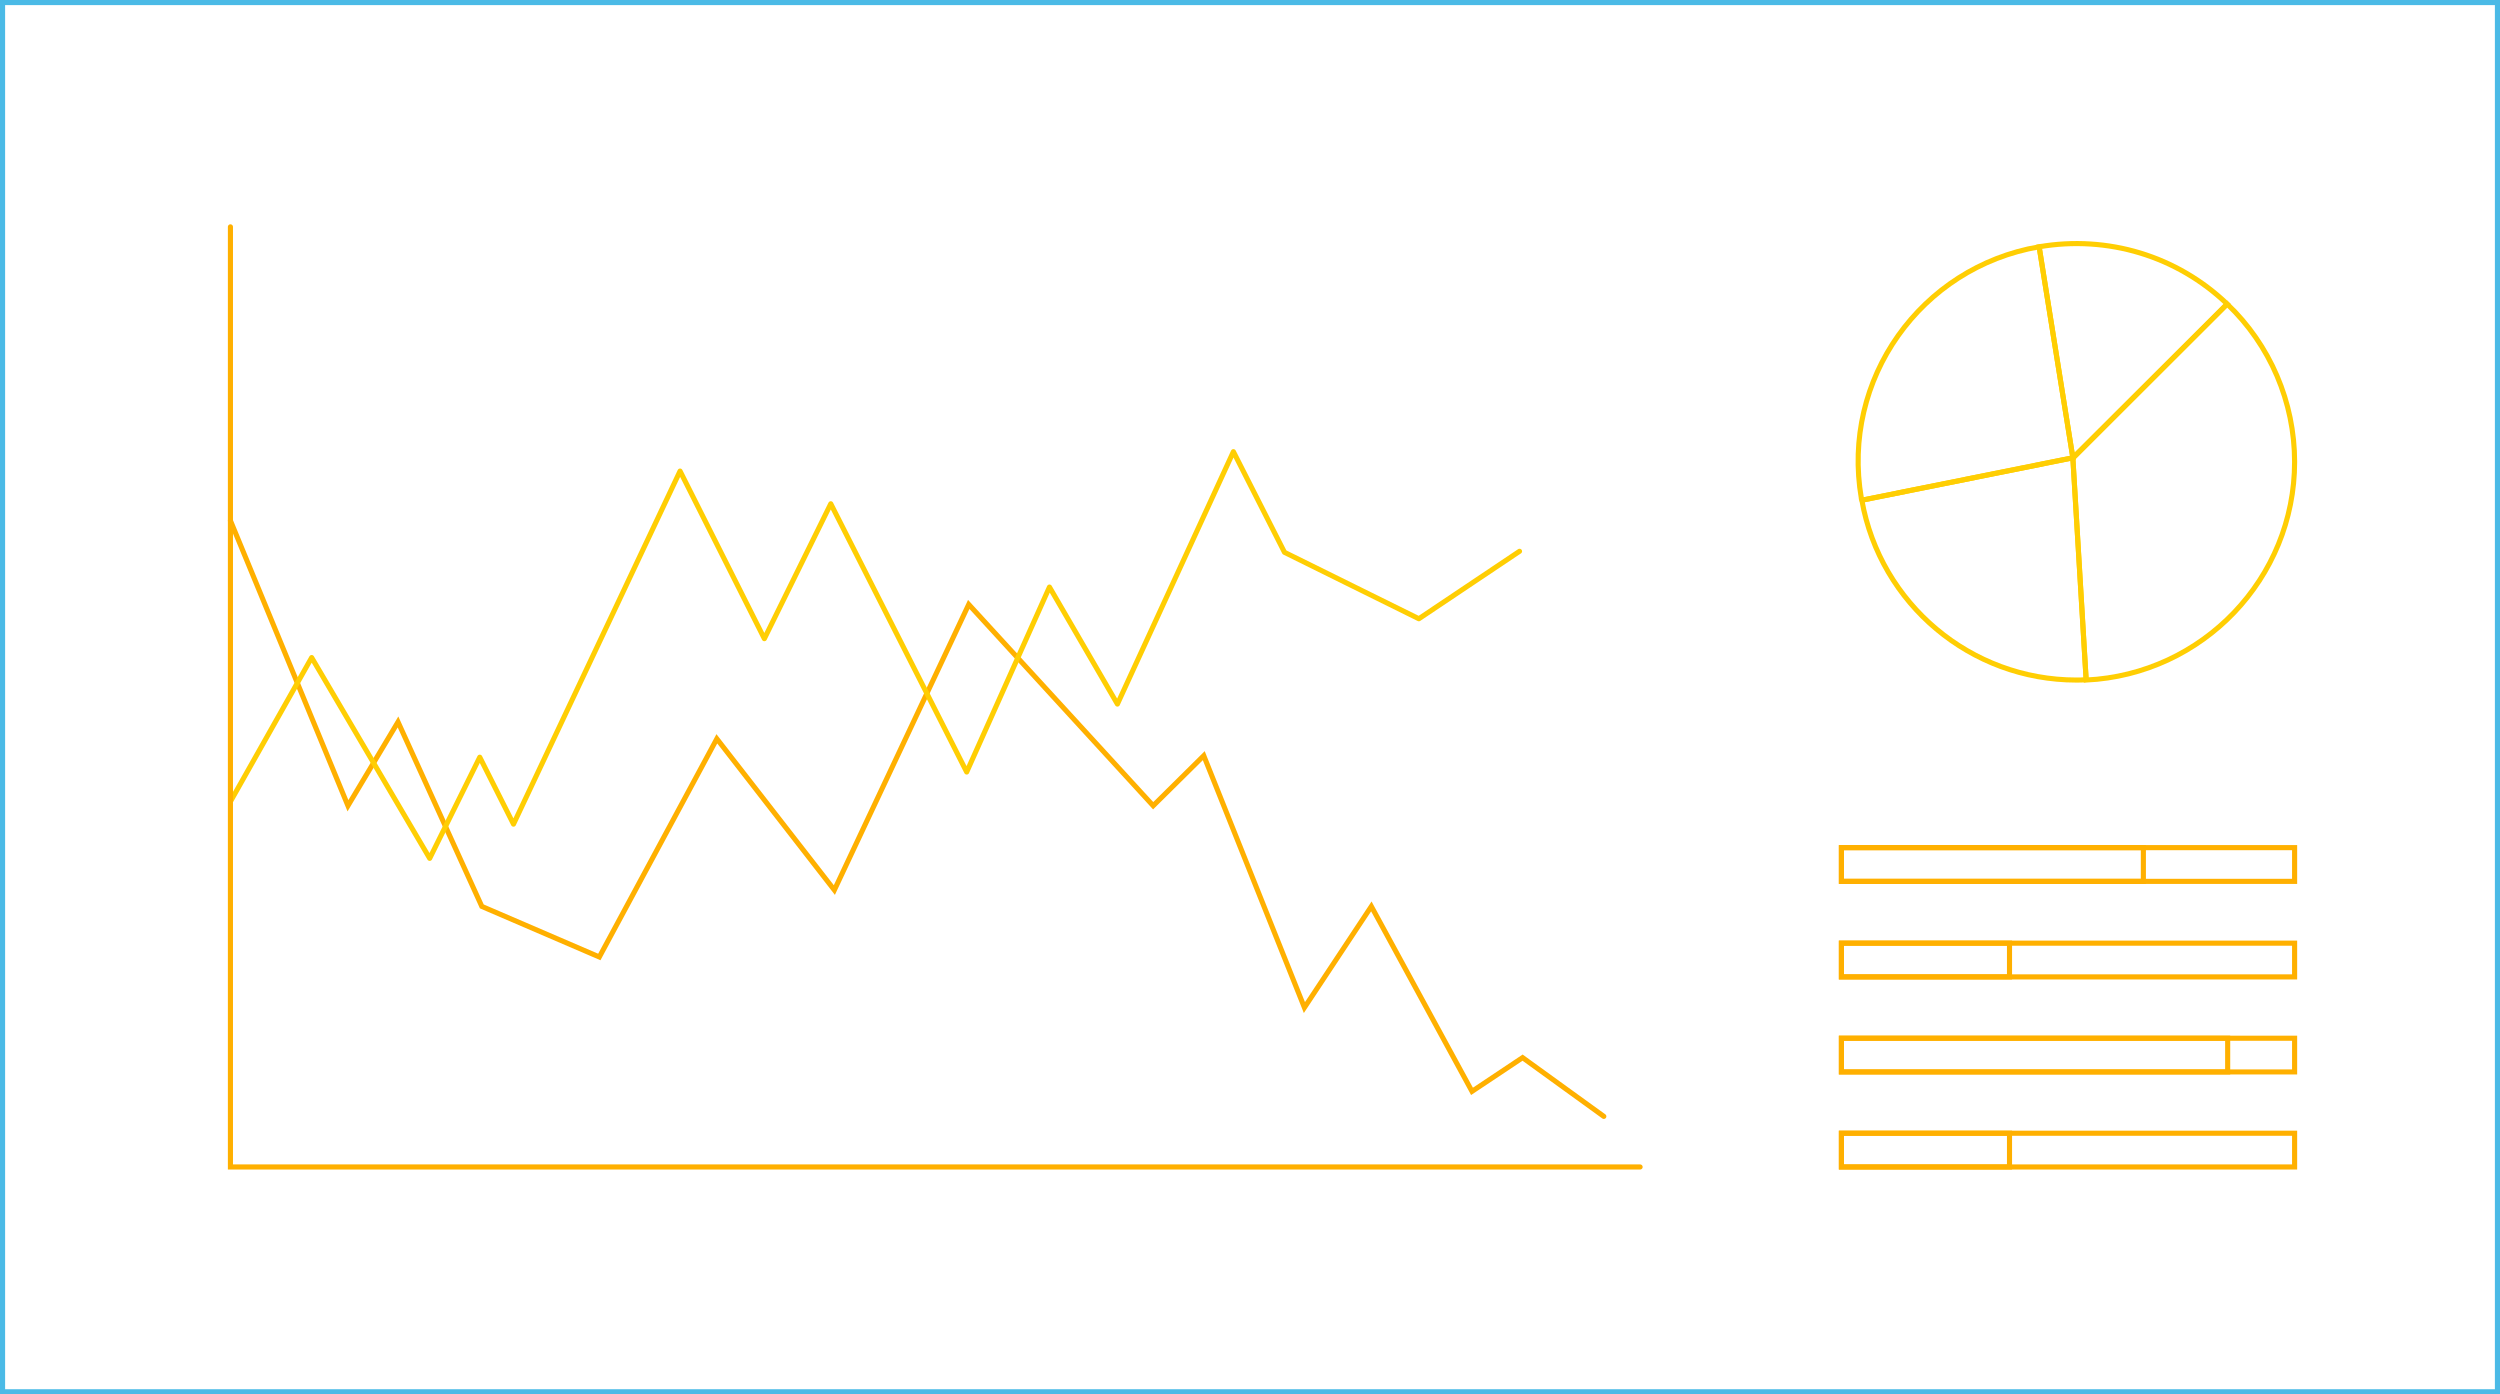 <?xml version="1.0" encoding="utf-8"?>
<!-- Generator: Adobe Illustrator 23.1.1, SVG Export Plug-In . SVG Version: 6.00 Build 0)  -->
<svg version="1.1" id="Layer_1" xmlns="http://www.w3.org/2000/svg" xmlns:xlink="http://www.w3.org/1999/xlink" x="0px" y="0px"
	 viewBox="0 0 489.3 272.9" style="enable-background:new 0 0 489.3 272.9;" xml:space="preserve">
<style type="text/css">
	.st0{fill:none;stroke:#4BBAE6;stroke-miterlimit:10;}
	.st1{fill:none;stroke:#FFCE03;stroke-miterlimit:10;}
	.st2{fill:none;stroke:#FFB000;stroke-linecap:round;stroke-miterlimit:10;}
	.st3{fill:none;stroke:#FFCE03;stroke-linecap:round;stroke-linejoin:round;}
</style>
<title>starting the contracting</title>
<rect x="0.5" y="0.5" class="st0" width="488.3" height="271.9"/>
<path class="st1" d="M435.9,59.5c-9.8-9.4-23.4-13.5-36.8-11.2l6.6,41.3L435.9,59.5z"/>
<path class="st1" d="M399.1,48.3c-23.2,4-38.8,26-34.8,49.2c0,0.1,0,0.2,0.1,0.4l41.3-8.3L399.1,48.3z"/>
<path class="st1" d="M449.1,90.4c0-11.7-4.8-22.9-13.2-30.9l-30.2,30.2l2.6,43.4C431.1,132,449.1,113.2,449.1,90.4z"/>
<path class="st1" d="M364.4,97.9c3.6,20.3,21.3,35.2,42,35.2c0.6,0,1.3,0,1.9-0.1l-2.6-43.4L364.4,97.9z"/>
<rect x="360.4" y="165.9" class="st2" width="88.7" height="6.6"/>
<rect x="360.4" y="184.6" class="st2" width="88.7" height="6.6"/>
<rect x="360.4" y="203.2" class="st2" width="88.7" height="6.6"/>
<rect x="360.4" y="221.8" class="st2" width="88.7" height="6.6"/>
<rect x="360.4" y="165.9" class="st2" width="59.1" height="6.6"/>
<rect x="360.4" y="184.6" class="st2" width="32.9" height="6.6"/>
<rect x="360.4" y="203.2" class="st2" width="75.6" height="6.6"/>
<rect x="360.4" y="221.8" class="st2" width="32.9" height="6.6"/>
<polyline class="st2" points="313.9,218.5 298,207 288.1,213.6 268.4,177.4 255.3,197.2 235.6,147.9 225.7,157.7 189.6,118.3 
	163.3,174.2 140.3,144.6 117.3,187.3 94.3,177.4 77.9,141.3 68.1,157.7 45.1,101.9 "/>
<polyline class="st3" points="45.2,156.7 61,128.7 84.1,168 93.9,148.2 100.5,161.3 133.1,92.2 149.6,125 162.6,98.6 189.2,151.1 
	205.4,114.9 218.7,137.8 241.4,88.4 251.4,108.1 277.7,121.1 297.4,107.9 "/>
<polyline class="st2" points="321,228.4 45.1,228.4 45.1,44.4 "/>
</svg>
